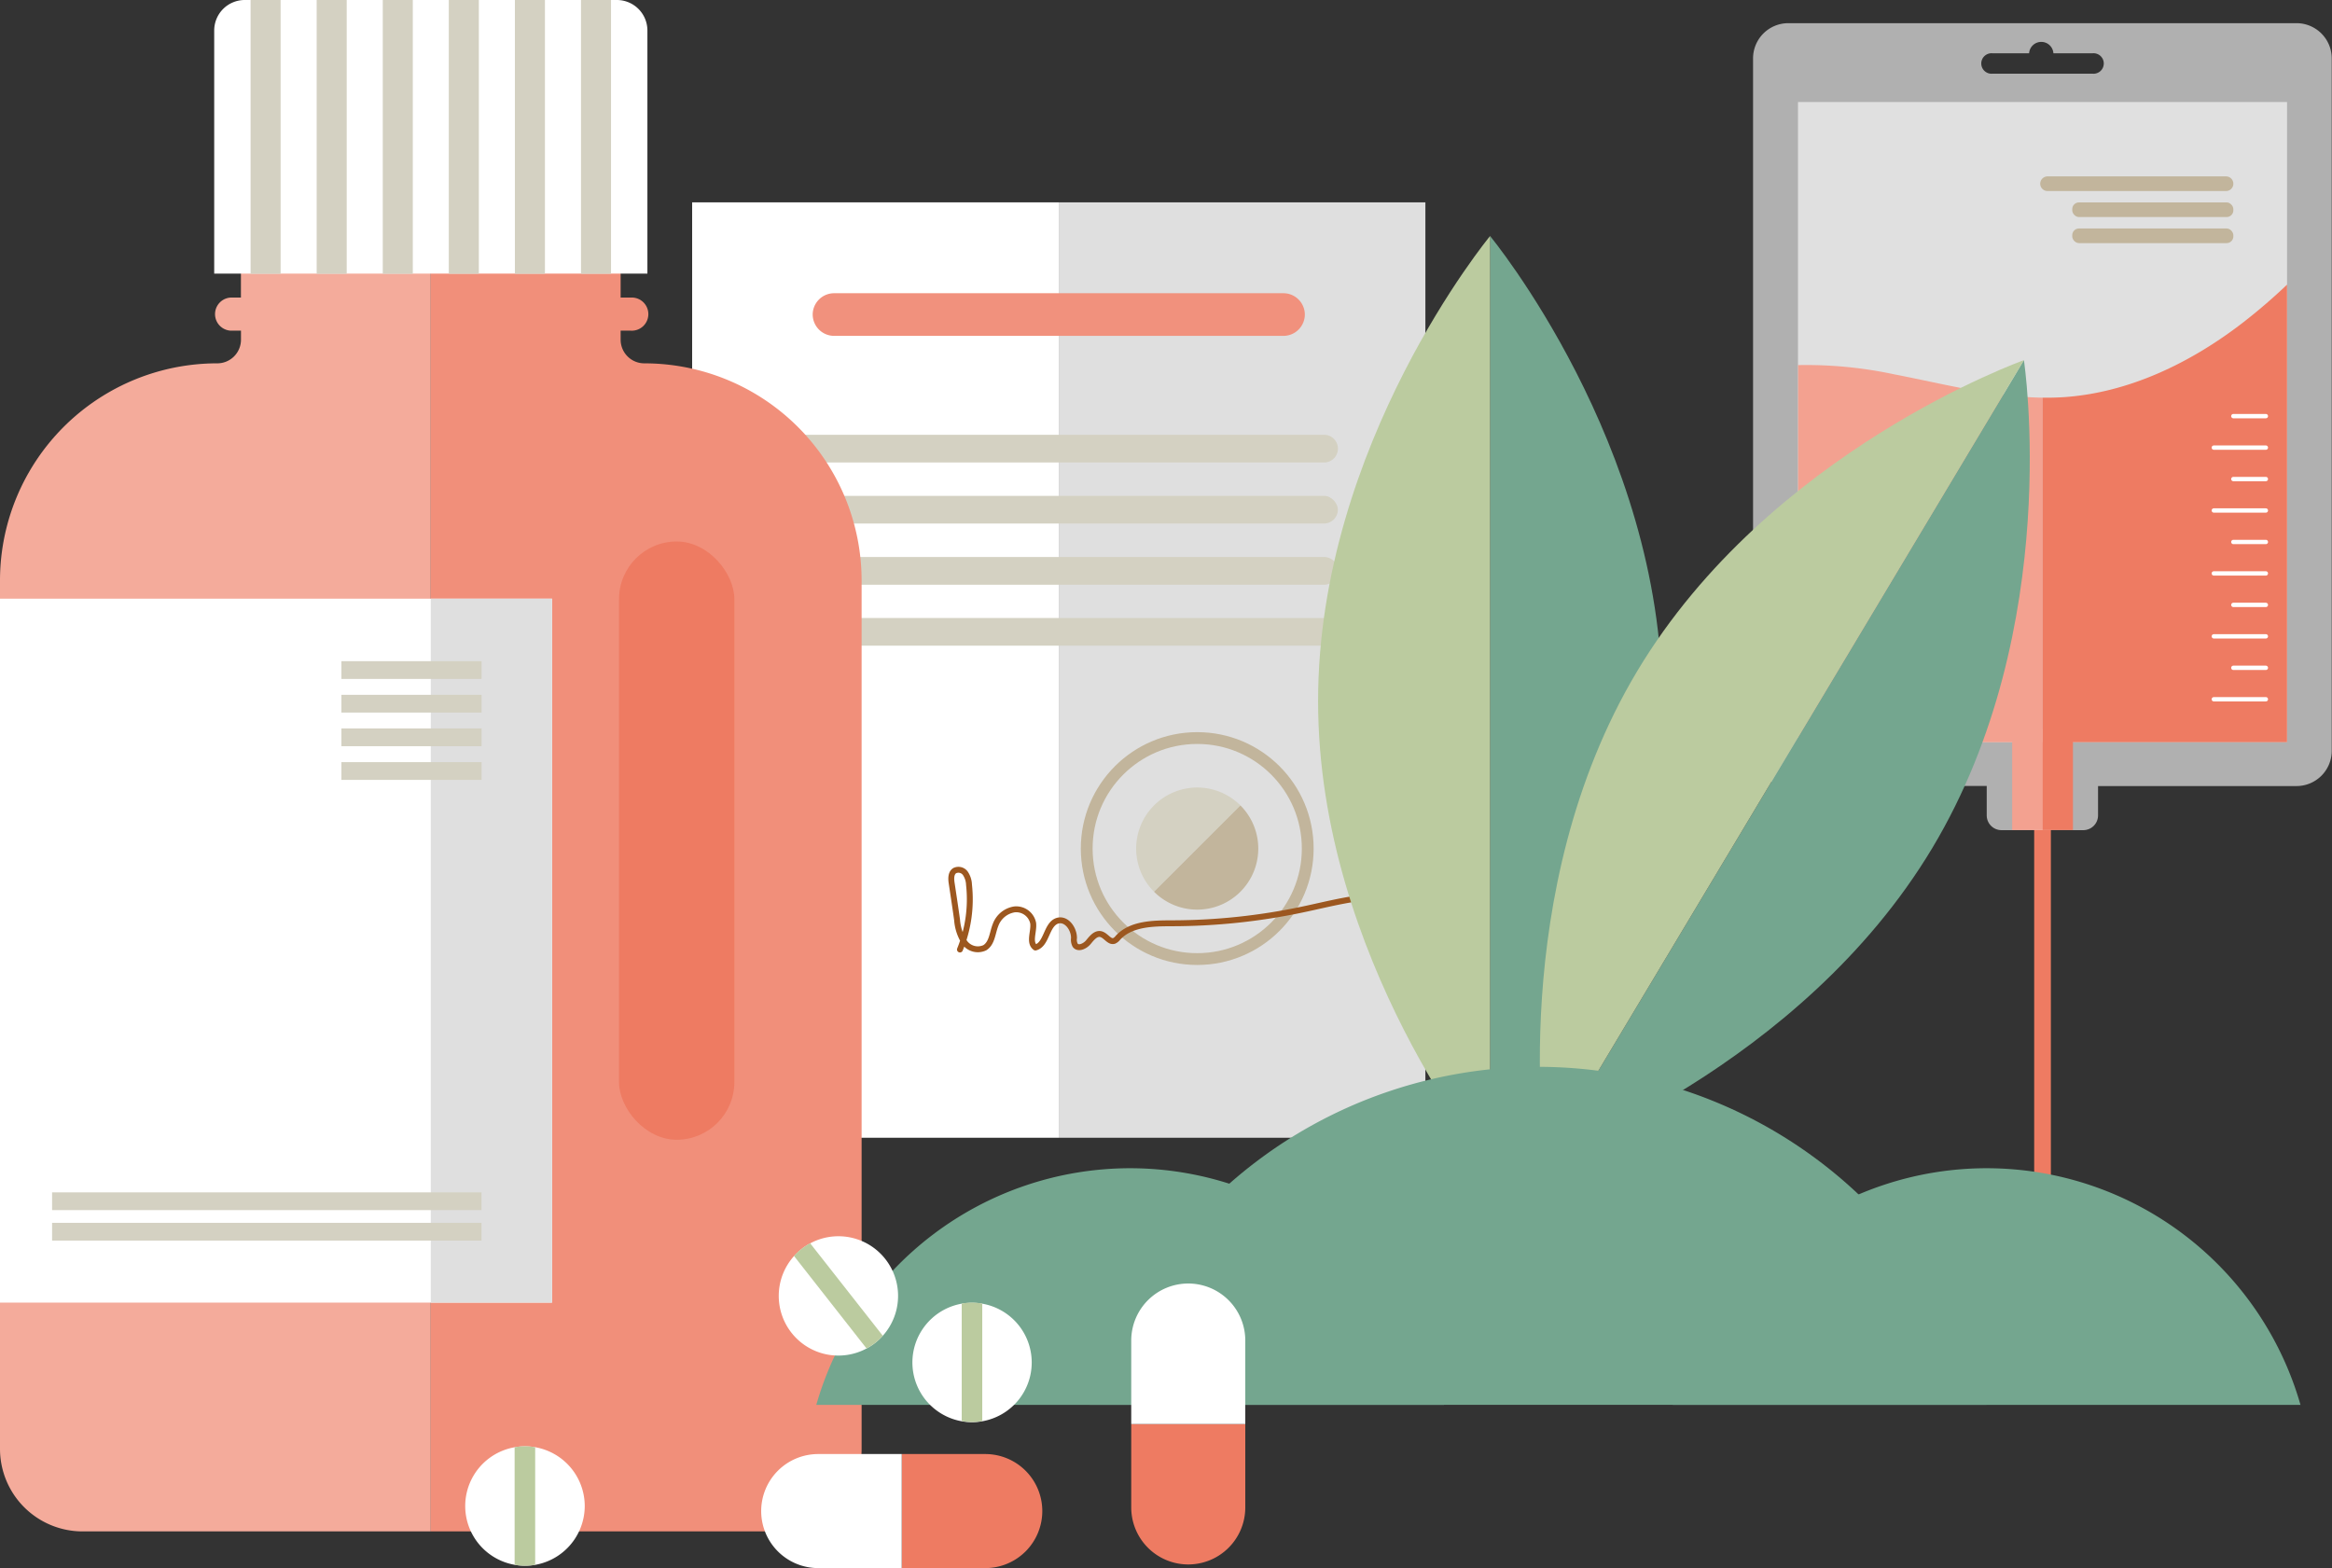 <svg xmlns="http://www.w3.org/2000/svg" viewBox="0 0 434.7 292.31"><rect x="0" y="0" width="434.7" height="292.31" fill="#333333" stroke="none"/><defs><style>.cls-1,.cls-13{fill:#fff;}.cls-2{fill:#dfdfdf;}.cls-3{fill:#d4d1c2;}.cls-4{fill:#f1917d;}.cls-12,.cls-15,.cls-5,.cls-7{fill:none;}.cls-5{stroke:#c2b59c;stroke-width:2.2px;}.cls-12,.cls-5{stroke-miterlimit:10;}.cls-6{fill:#c2b59c;}.cls-7{stroke:#9c571f;stroke-width:1.1px;}.cls-15,.cls-7{stroke-linecap:round;stroke-linejoin:round;}.cls-8{fill:#f4ab9b;}.cls-9{fill:#f18f7a;}.cls-10{fill:#ee7b62;}.cls-11{fill:#bbcb9f;}.cls-12{stroke:#ee7b62;stroke-width:3.11px;}.cls-13{opacity:0.61;}.cls-14{fill:#f3a190;}.cls-15{stroke:#fff;stroke-width:0.81px;}.cls-16{fill:#74a68f;}</style></defs><g id="Ebene_2" data-name="Ebene 2"><g id="Ebene_2-2" data-name="Ebene 2"><rect class="cls-1" x="129.02" y="37.72" width="68.34" height="174.37"/><rect class="cls-2" x="197.36" y="37.72" width="68.34" height="174.37"/><path class="cls-3" d="M246.81,86.21H147.9a2.58,2.58,0,0,1-2.58-2.58h0a2.58,2.58,0,0,1,2.58-2.58h98.91a2.58,2.58,0,0,1,2.59,2.58h0A2.58,2.58,0,0,1,246.81,86.21Z"/><rect class="cls-3" x="145.32" y="92.43" width="104.07" height="5.16" rx="2.58"/><path class="cls-3" d="M246.81,109H147.9a2.59,2.59,0,0,1-2.58-2.58h0a2.59,2.59,0,0,1,2.58-2.59h98.91a2.59,2.59,0,0,1,2.59,2.59h0A2.59,2.59,0,0,1,246.81,109Z"/><path class="cls-3" d="M246.81,120.36H147.9a2.58,2.58,0,0,1-2.58-2.58h0a2.58,2.58,0,0,1,2.58-2.58h98.91a2.58,2.58,0,0,1,2.59,2.58h0A2.58,2.58,0,0,1,246.81,120.36Z"/><path class="cls-4" d="M239.23,62.61H155.49a4,4,0,0,1-4-4h0a4,4,0,0,1,4-3.95h83.74a4,4,0,0,1,4,3.95h0A4,4,0,0,1,239.23,62.61Z"/><circle class="cls-5" cx="223.17" cy="158.18" r="20.6"/><path class="cls-3" d="M215.12,150.14a11.38,11.38,0,0,0,0,16.09l16.1-16.09A11.38,11.38,0,0,0,215.12,150.14Z"/><path class="cls-6" d="M231.22,150.14l-16.1,16.09a11.38,11.38,0,1,0,16.1-16.09Z"/><path class="cls-7" d="M178.94,177a24.78,24.78,0,0,0,1.69-12.07,4.06,4.06,0,0,0-.69-2.14,1.58,1.58,0,0,0-2-.48c-.72.49-.67,1.55-.53,2.41.34,2.27.69,4.53,1,6.8a8.93,8.93,0,0,0,1.34,4.09,3.05,3.05,0,0,0,3.82,1.06c1.36-.84,1.41-2.74,2-4.23a4.49,4.49,0,0,1,3.53-2.92,3.22,3.22,0,0,1,3.49,2.58c.19,1.58-.86,3.59.42,4.53,2.17-.57,2-4.37,4.13-5,1.66-.48,3.08,1.51,3.06,3.24a2.21,2.21,0,0,0,.22,1.33c.57.78,1.84.18,2.46-.57s1.37-1.72,2.32-1.5,1.57,1.56,2.49,1.26a1.85,1.85,0,0,0,.7-.58c2.44-2.65,6.53-2.69,10.14-2.7a118.71,118.71,0,0,0,24.29-2.57c5-1.05,10-2.42,15.05-2.45"/><path class="cls-8" d="M80.3,46.47v239H15.39A15.39,15.39,0,0,1,0,270.08V108.24A40.49,40.49,0,0,1,40.51,67.73a4.41,4.41,0,0,0,4.41-4.41V61.64H43a3.09,3.09,0,0,1,0-6.17h1.91v-9Z"/><path class="cls-9" d="M120.09,67.73h0a4.41,4.41,0,0,1-4.4-4.41V61.64h1.9a3.09,3.09,0,1,0,0-6.17h-1.9v-9H80.3v239h64.91a15.4,15.4,0,0,0,15.4-15.4V108.24A40.52,40.52,0,0,0,120.09,67.73Z"/><path class="cls-1" d="M120.68,5.69V51H39.93V5.69A5.69,5.69,0,0,1,45.62,0H115A5.69,5.69,0,0,1,120.68,5.69Z"/><rect class="cls-3" x="46.71" width="5.6" height="51.04"/><rect class="cls-3" x="59.03" width="5.6" height="51.04"/><rect class="cls-3" x="71.35" width="5.6" height="51.04"/><rect class="cls-3" x="83.66" width="5.6" height="51.04"/><rect class="cls-3" x="95.98" width="5.6" height="51.04"/><rect class="cls-3" x="108.3" width="5.6" height="51.04"/><rect class="cls-10" x="115.39" y="100.94" width="21.5" height="111.52" rx="10.75"/><rect class="cls-1" y="111.6" width="102.91" height="131.22"/><rect class="cls-2" x="80.3" y="111.6" width="22.61" height="131.22"/><rect class="cls-3" x="63.64" y="123.25" width="26.13" height="3.31"/><rect class="cls-3" x="63.64" y="129.52" width="26.13" height="3.31"/><rect class="cls-3" x="63.64" y="135.79" width="26.13" height="3.31"/><rect class="cls-3" x="63.64" y="142.07" width="26.13" height="3.31"/><rect class="cls-3" x="9.71" y="222.27" width="80.05" height="3.31"/><rect class="cls-3" x="9.71" y="227.95" width="80.05" height="3.31"/><path class="cls-1" d="M109,280.74a11.15,11.15,0,0,1-11.13,11.13,10.86,10.86,0,0,1-1.91-.17,11.12,11.12,0,0,1,0-21.92,10.86,10.86,0,0,1,1.91-.17A11.15,11.15,0,0,1,109,280.74Z"/><path class="cls-11" d="M99.76,269.78V291.7a11.14,11.14,0,0,1-1.92.17,10.86,10.86,0,0,1-1.91-.17V269.78a10.86,10.86,0,0,1,1.91-.17A11.14,11.14,0,0,1,99.76,269.78Z"/><line class="cls-12" x1="380.74" y1="135.85" x2="380.74" y2="257.76"/><path class="cls-13" d="M428.14,4.32h-94.8a6.57,6.57,0,0,0-6.56,6.57V139.94a6.57,6.57,0,0,0,6.56,6.57h37V152a2.75,2.75,0,0,0,2.75,2.75h15.26a2.75,2.75,0,0,0,2.74-2.75v-5.47h37a6.57,6.57,0,0,0,6.56-6.57v-129A6.57,6.57,0,0,0,428.14,4.32Zm-38,9.42H371.37a1.91,1.91,0,1,1,0-3.81h6.87a2.27,2.27,0,0,1,4.53,0h7.34a1.91,1.91,0,1,1,0,3.81Z"/><rect class="cls-13" x="335.16" y="19.02" width="91.16" height="119.33"/><path class="cls-14" d="M353,69.76a78.18,78.18,0,0,0-17.83-1.7v70.29h39.91v16.38h5.67V74.13C371.41,74,362.2,71.54,353,69.76Z"/><path class="cls-10" d="M418.09,60.14c-9.75,7.52-21.34,13.14-33.63,13.91-1.24.07-2.48.1-3.72.08v80.6h5.67V138.35h39.91V53.06A106.6,106.6,0,0,1,418.09,60.14Z"/><line class="cls-15" x1="412.67" y1="130.35" x2="422.37" y2="130.35"/><line class="cls-15" x1="416.31" y1="124.49" x2="422.37" y2="124.49"/><line class="cls-15" x1="412.67" y1="118.62" x2="422.37" y2="118.62"/><line class="cls-15" x1="416.31" y1="112.76" x2="422.37" y2="112.76"/><line class="cls-15" x1="412.67" y1="106.89" x2="422.37" y2="106.89"/><line class="cls-15" x1="416.31" y1="101.03" x2="422.37" y2="101.03"/><line class="cls-15" x1="412.67" y1="95.16" x2="422.37" y2="95.16"/><line class="cls-15" x1="416.31" y1="89.3" x2="422.37" y2="89.3"/><line class="cls-15" x1="412.67" y1="83.44" x2="422.37" y2="83.44"/><line class="cls-15" x1="416.31" y1="77.57" x2="422.37" y2="77.57"/><path class="cls-6" d="M414.94,35.61H381.68a1.36,1.36,0,0,1-1.37-1.36h0a1.37,1.37,0,0,1,1.37-1.37h33.26a1.37,1.37,0,0,1,1.37,1.37h0A1.36,1.36,0,0,1,414.94,35.61Z"/><rect class="cls-6" x="386.28" y="37.73" width="30.03" height="2.73" rx="1.25"/><rect class="cls-6" x="386.28" y="42.59" width="30.03" height="2.73" rx="1.25"/><path class="cls-16" d="M309.83,130.7c0,47.92-32.07,86.76-32.07,86.76V44S309.83,82.79,309.83,130.7Z"/><path class="cls-11" d="M277.76,44V217.46S245.7,178.62,245.7,130.7,277.76,44,277.76,44Z"/><path class="cls-16" d="M360.21,158.05C335.59,199.15,288.13,216,288.13,216L377.27,67.14S384.83,116.94,360.21,158.05Z"/><path class="cls-11" d="M377.27,67.14,288.13,216s-7.56-49.8,17.06-90.9S377.27,67.14,377.27,67.14Z"/><path class="cls-16" d="M370.3,217.77a60.89,60.89,0,0,1,58.53,44.12h-117A60.88,60.88,0,0,1,370.3,217.77Z"/><path class="cls-16" d="M210.64,217.77a60.88,60.88,0,0,1,58.52,44.12h-117A60.89,60.89,0,0,1,210.64,217.77Z"/><path class="cls-16" d="M286.71,198.87a87,87,0,0,1,83.59,63H203.11A87,87,0,0,1,286.71,198.87Z"/><path class="cls-10" d="M183.66,292.31a10.63,10.63,0,0,0,10.63-10.63h0a10.63,10.63,0,0,0-10.63-10.63H168.09v21.26Z"/><path class="cls-1" d="M152.52,292.31h15.57V271.05H152.52a10.63,10.63,0,0,0-10.63,10.63h0A10.63,10.63,0,0,0,152.52,292.31Z"/><path class="cls-10" d="M210.87,281a10.63,10.63,0,0,0,10.63,10.63h0A10.63,10.63,0,0,0,232.13,281V265.46H210.87Z"/><path class="cls-1" d="M210.87,249.89v15.57h21.26V249.89a10.63,10.63,0,0,0-10.63-10.63h0A10.63,10.63,0,0,0,210.87,249.89Z"/><path class="cls-1" d="M192.32,253.94a11.12,11.12,0,0,1-9.22,11,10.05,10.05,0,0,1-1.91.17,10.16,10.16,0,0,1-1.92-.17,11.13,11.13,0,0,1,1.92-22.09,10.94,10.94,0,0,1,1.91.17A11.13,11.13,0,0,1,192.32,253.94Z"/><path class="cls-11" d="M183.1,243V264.9a10.05,10.05,0,0,1-1.91.17,10.16,10.16,0,0,1-1.92-.17V243a11.06,11.06,0,0,1,1.92-.17A10.94,10.94,0,0,1,183.1,243Z"/><path class="cls-1" d="M147.53,248.43a11.12,11.12,0,0,1,.5-14.31,11,11,0,0,1,1.41-1.31,10.09,10.09,0,0,1,1.61-1.05A11.12,11.12,0,0,1,164.56,249a10.88,10.88,0,0,1-3,2.36A11.11,11.11,0,0,1,147.53,248.43Z"/><path class="cls-11" d="M161.54,251.38,148,234.12a11,11,0,0,1,1.41-1.31,10.09,10.09,0,0,1,1.61-1.05L164.56,249a10.88,10.88,0,0,1-3,2.36Z"/></g></g></svg>